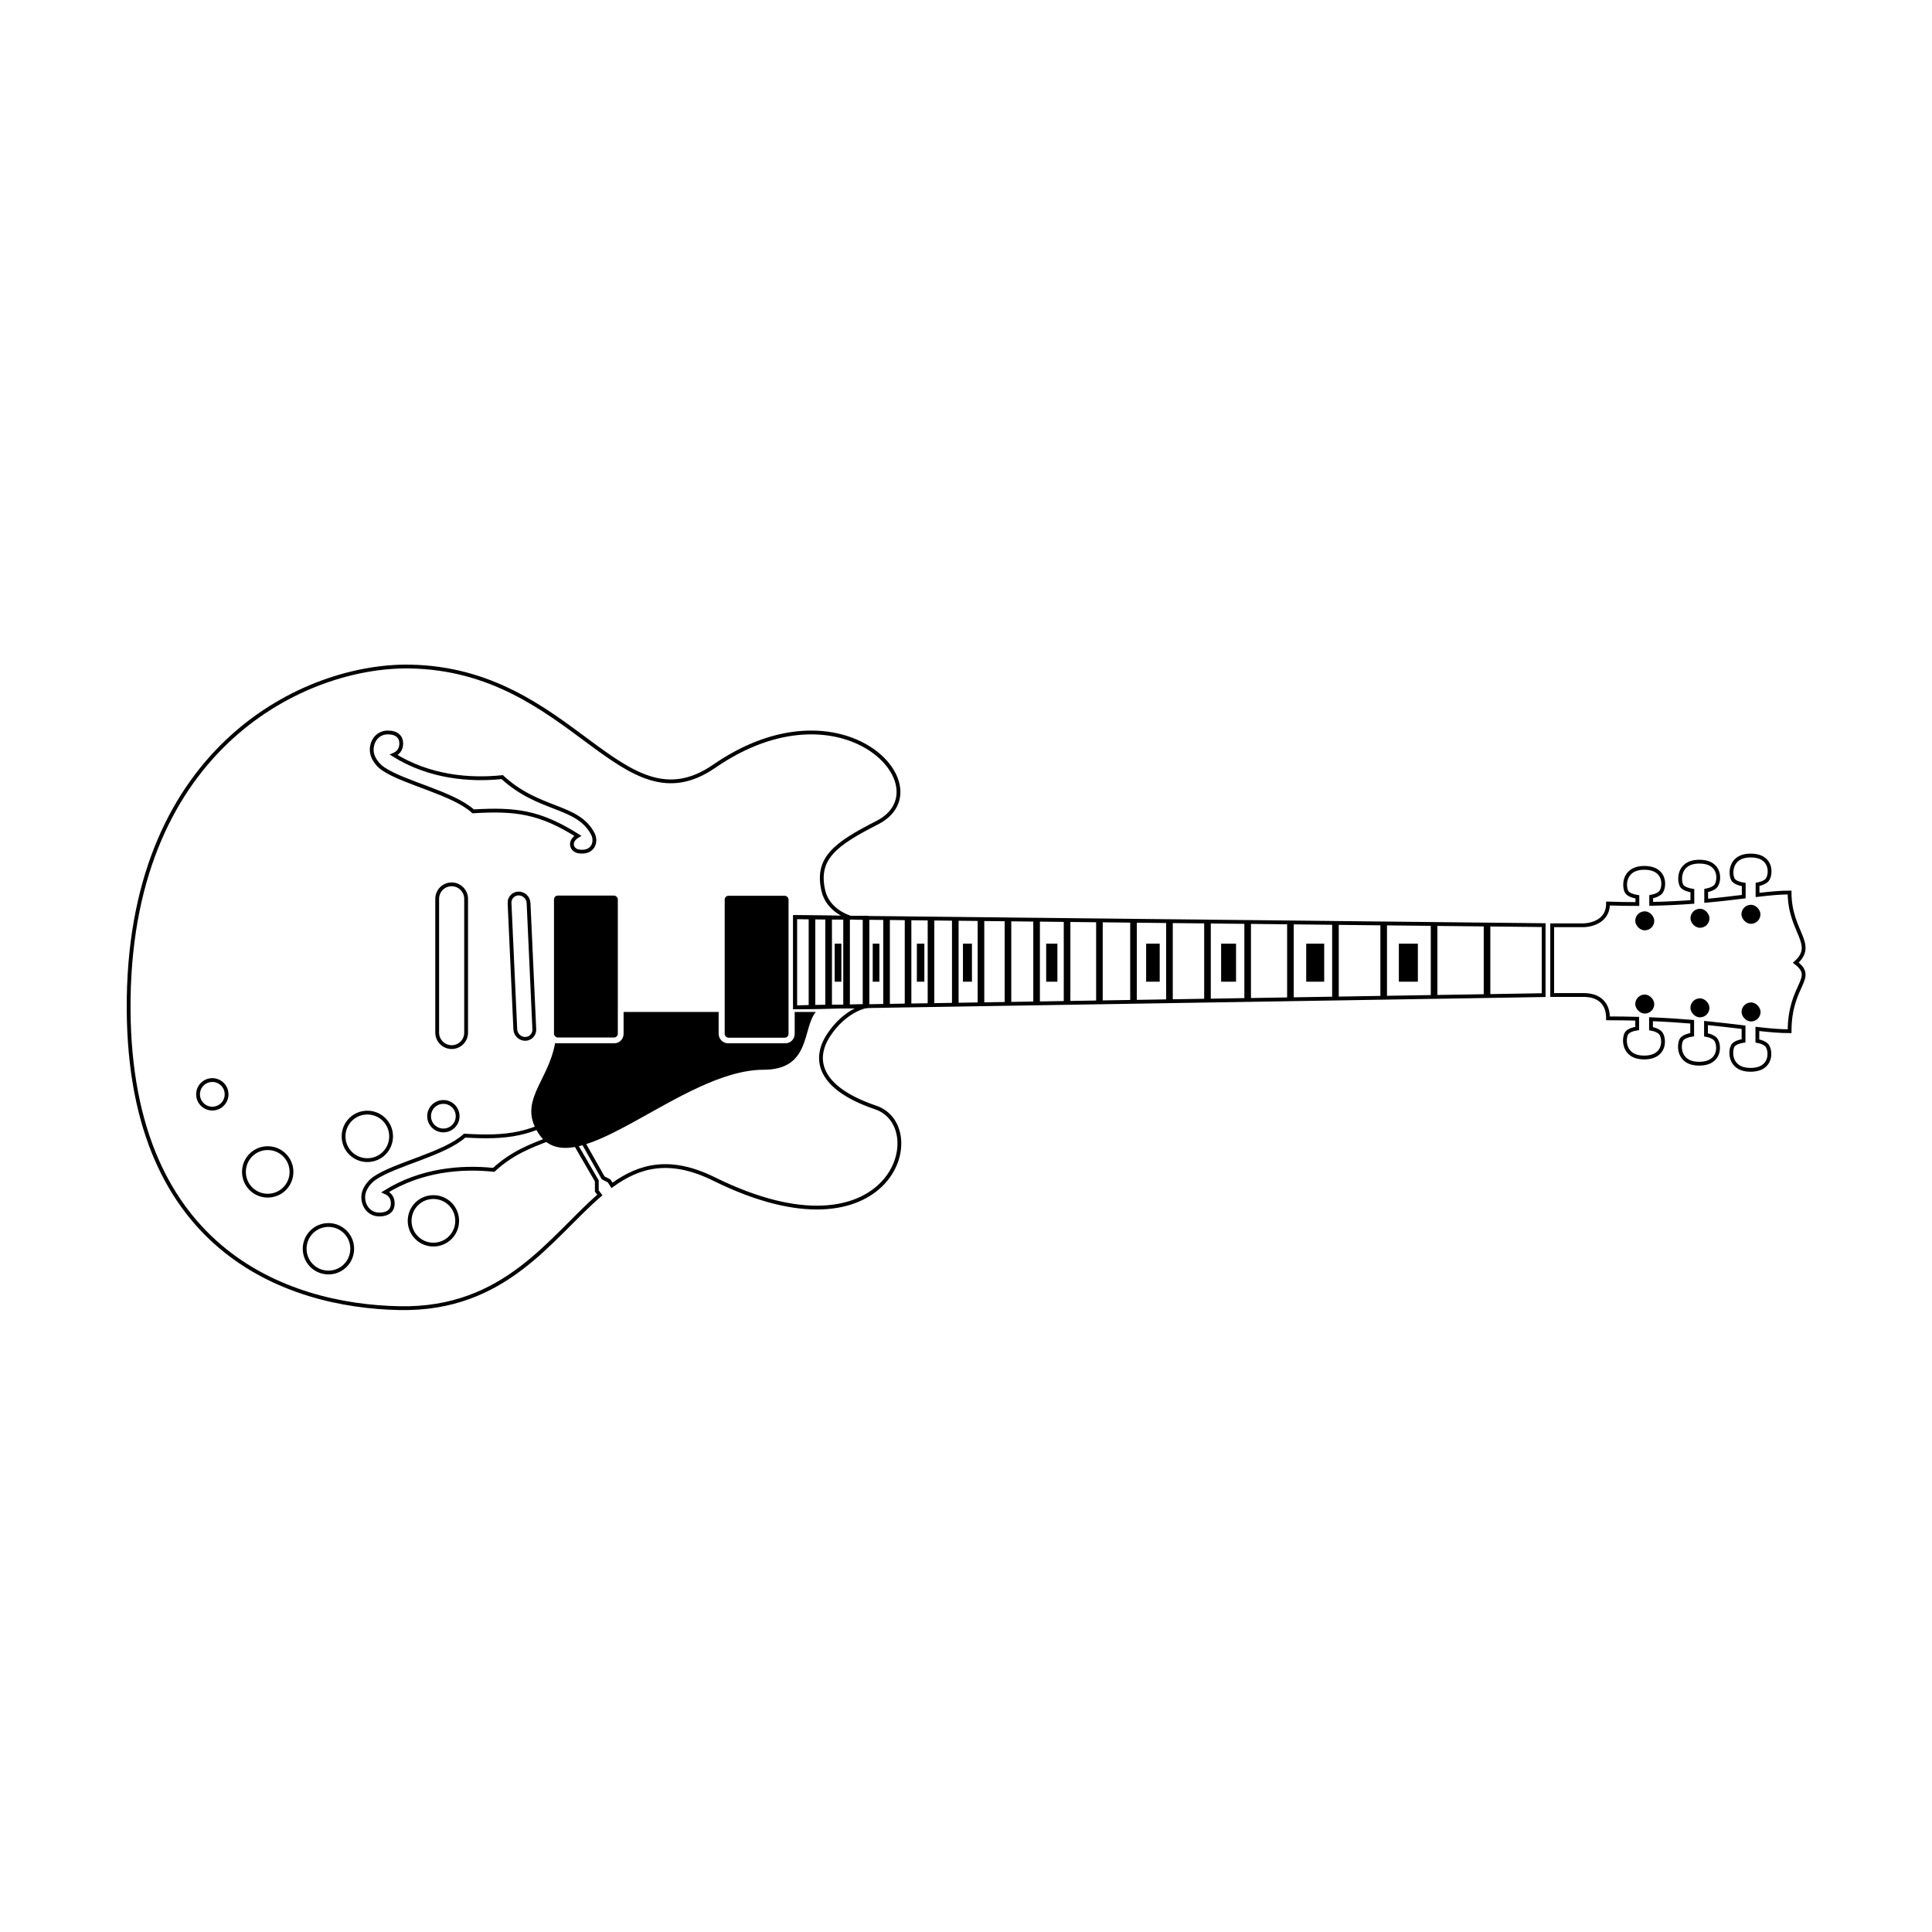 <?xml version="1.0" encoding="UTF-8"?>
<!-- Uploaded to: SVG Repo, www.svgrepo.com, Generator: SVG Repo Mixer Tools -->
<svg width="800px" height="800px" version="1.1" viewBox="144 144 512 512" xmlns="http://www.w3.org/2000/svg">
 <path transform="matrix(5.038 0 0 5.038 148.09 148.09)" d="m30.742 62.049c-2.58 2.216-4.955 6.057-10.535 5.951-6.003-0.114-14.452-3.128-14.249-16.333s9.284-17.502 14.77-17.417c8.601 0.133 11.132 8.623 16.025 5.247 6.794-4.689 12.1 1.172 8.576 2.967-2.231 1.137-3.213 1.882-2.833 3.568 0.239 1.058 1.32 1.396 1.434 1.429l-2.918-0.031v4.746l3.712-0.06v0.007s-1.085 0.201-1.948 1.516c-0.854 1.301-0.489 2.801 2.476 3.807 2.965 1.005 0.833 8.368-8.5 3.762-2.318-1.144-3.919-0.722-5.372 0.333l-0.15-0.234-0.316-0.163-1.482-2.624-0.332 0.233 1.482 2.554v0.531zm13.442-14.583h0.571v0.006zm-24.598-9.748c-0.495 0-0.824 0.391-0.844 0.871-0.02 0.481 0.357 0.875 0.601 1.039 1.128 0.761 3.657 1.265 4.734 2.239 2.25-0.135 3.516 0.033 5.505 1.287-0.503 0.303-0.323 0.76 0.043 0.819 0.758 0.122 0.965-0.501 0.749-0.918-0.798-1.541-2.818-1.188-4.768-2.989-1.712 0.179-3.829 0-5.708-1.171 0.223-0.095 0.397-0.275 0.397-0.601 0-0.325-0.212-0.577-0.708-0.577zm-0.445 25.356c0.495 0 0.708-0.251 0.708-0.577s-0.174-0.506-0.397-0.601c1.879-1.171 3.996-1.349 5.708-1.171 1.949-1.8 3.97-1.448 4.768-2.989 0.216-0.416 0.009-1.039-0.749-0.917-0.365 0.059-0.546 0.516-0.043 0.819-1.989 1.254-3.255 1.421-5.505 1.287-1.076 0.975-3.605 1.477-4.734 2.238-0.243 0.164-0.621 0.558-0.601 1.039 0.02 0.481 0.35 0.871 0.844 0.871zm-1.88-4.11c0 0.695 0.56 1.25 1.25 1.25 0.695 0 1.25-0.56 1.25-1.25 0-0.695-0.559-1.25-1.25-1.25-0.695 0-1.25 0.56-1.25 1.25zm-5.241 1.869c0 0.695 0.56 1.25 1.25 1.25 0.695 0 1.251-0.559 1.251-1.25 0-0.695-0.56-1.25-1.251-1.25-0.695 0-1.25 0.56-1.25 1.25zm-2.414-4.081c0 0.417 0.336 0.751 0.75 0.751 0.417 0 0.751-0.336 0.751-0.751 0-0.417-0.336-0.75-0.751-0.75-0.417 0-0.75 0.336-0.75 0.75zm12.154 1.151c0 0.417 0.336 0.75 0.75 0.75 0.417 0 0.751-0.336 0.751-0.75 0-0.417-0.336-0.75-0.751-0.75-0.417 0-0.75 0.336-0.75 0.75zm-6.546 6.973c0 0.695 0.56 1.25 1.251 1.25 0.695 0 1.25-0.56 1.25-1.25 0-0.695-0.56-1.25-1.25-1.25-0.695 0-1.251 0.56-1.251 1.25zm5.522-1.469c0 0.695 0.56 1.25 1.25 1.25 0.695 0 1.25-0.56 1.25-1.25 0-0.695-0.56-1.25-1.25-1.25-0.695 0-1.25 0.56-1.25 1.25zm5.255-16.717 0.303 6.644c0.013 0.281 0.247 0.502 0.523 0.502 0.268 0 0.489-0.225 0.477-0.502l-0.303-6.644c-0.012-0.281-0.247-0.502-0.523-0.502-0.268 0-0.49 0.225-0.478 0.502zm-3.806-0.223v7.042c0 0.413 0.341 0.76 0.761 0.76 0.423 0 0.761-0.34 0.761-0.76v-7.042c0-0.413-0.34-0.76-0.761-0.76-0.423 0-0.761 0.34-0.761 0.76z" fill="none" stroke="#000000" stroke-width=".2"/>
 <path d="m334.45 412.18v5.781c0 1.359 1.105 2.523 2.473 2.523h15.207c1.391 0 2.473-1.129 2.473-2.523v-5.781h5.586c-3.606 4.387-1.258 15.316-13.852 15.316-21.715 0-49.988 31.066-59.465 17.098-5.867-8.648 2.387-13.793 4.234-24.156 0.152 0.031 0.309 0.047 0.473 0.047h15.211c1.387 0 2.469-1.129 2.469-2.523v-5.781z" fill-rule="evenodd"/>
 <path d="m291.82 381.34h14.902c0.555 0 1.008 0.555 1.008 1.008v35.594c0 0.555-0.449 1.008-1.008 1.008h-14.902c-0.555 0-1.008-0.555-1.008-1.008v-35.594c0-0.555 0.449-1.008 1.008-1.008z" fill-rule="evenodd"/>
 <path d="m337.06 381.39h14.902c0.555 0 1.008 0.555 1.008 1.008v35.594c0 0.555-0.449 1.008-1.008 1.008h-14.902c-0.555 0-1.008-0.555-1.008-1.008v-35.594c0-0.555 0.449-1.008 1.008-1.008z" fill-rule="evenodd"/>
 <path transform="matrix(5.038 0 0 5.038 148.09 148.09)" d="m80.388 51.534-2.905 0.048v-3.76l2.905 0.031zm0.449-0.006h1.652c0.205 0 1.285 0 1.285 1.228 0.54 0 1.051 0.007 1.534 0.02v0.512c-0.239 0.037-0.444 0.115-0.54 0.23-0.176 0.208-0.266 1.297 0.907 1.297 1.174 0 1.08-1.058 0.852-1.297-0.104-0.109-0.285-0.181-0.492-0.22v-0.497c0.798 0.033 1.516 0.08 2.166 0.134v0.68c-0.239 0.037-0.443 0.115-0.54 0.229-0.176 0.208-0.266 1.297 0.908 1.297 1.173 0 1.08-1.058 0.851-1.297-0.104-0.109-0.284-0.181-0.492-0.22v-0.623c0.745 0.074 1.395 0.153 1.975 0.223v0.713c-0.239 0.037-0.444 0.115-0.54 0.229-0.176 0.208-0.266 1.297 0.907 1.297 1.174 0 1.08-1.058 0.852-1.297-0.104-0.109-0.285-0.181-0.492-0.22v-0.635c0.635 0.073 1.185 0.122 1.695 0.122 0-2.471 1.418-2.769 0.327-3.606 1.091-0.983-0.327-1.613-0.327-3.691-0.488 0-1.041 0.053-1.685 0.129v-0.556c0.209-0.04 0.388-0.112 0.492-0.22 0.229-0.24 0.322-1.297-0.852-1.297-1.173 0-1.083 1.089-0.907 1.297 0.097 0.114 0.302 0.192 0.54 0.229v0.636c-0.585 0.071-1.239 0.15-1.975 0.217v-0.54c0.209-0.04 0.388-0.112 0.492-0.22 0.229-0.24 0.323-1.297-0.851-1.297s-1.083 1.089-0.908 1.297c0.098 0.114 0.302 0.192 0.54 0.229v0.592c-0.658 0.049-1.378 0.086-2.166 0.102v-0.377c0.209-0.04 0.388-0.112 0.492-0.22 0.229-0.24 0.322-1.297-0.851-1.297-1.174 0-1.084 1.089-0.908 1.297 0.097 0.115 0.302 0.192 0.54 0.229v0.376c-0.489 7.76e-4 -1.003-0.007-1.544-0.026 0 1.144-1.285 1.144-1.285 1.144h-1.652zm-3.501 0.057-2.638 0.043v-3.835l2.638 0.028zm-2.785 0.045-2.504 0.041v-3.907l2.504 0.027zm-2.651 0.043-2.39 0.04v-3.976l2.39 0.026zm-2.537 0.042-2.221 0.036v-4.04l2.221 0.024zm-2.369 0.039-2.102 0.034v-4.101l2.102 0.022zm-2.249 0.036-1.966 0.032v-4.157l1.966 0.021zm-2.114 0.034-1.852 0.03v-4.211l1.852 0.019zm-2 0.033-1.744 0.028v-4.262l1.744 0.019zm-1.891 0.03-1.645 0.027v-4.311l1.645 0.018zm-1.792 0.029-1.555 0.026v-4.357l1.555 0.017zm-1.703 0.028-1.455 0.024v-4.401l1.455 0.016zm-1.603 0.026-1.358 0.022v-4.44l1.358 0.014zm-1.506 0.024-1.272 0.021v-4.479l1.272 0.013zm-1.42 0.023-1.203 0.02v-4.516l1.203 0.013zm-1.351 0.022-1.13 0.019v-4.551l1.13 0.012zm-1.278 0.021-1.059 0.017v-4.583l1.059 0.012zm-1.206 0.019-0.984 0.016v-4.614l0.984 0.011zm-1.132 0.019-0.931 0.016v-4.643l0.931 0.009zm-1.079 0.018-0.876 0.014v-4.671l0.876 0.009zm-1.024 0.016-0.795 0.013v-4.696l0.795 0.009zm-0.944 0.016-0.727 0.012v-4.72l0.727 0.008zm-0.875 0.015-0.817 0.013v-4.746l0.817 0.009z" fill="none" stroke="#000000" stroke-width=".2"/>
 <path d="m514.71 394.08h5.039v10.078h-5.039z" fill-rule="evenodd"/>
 <path d="m490.16 394.08h4.766v10.078h-4.766z" fill-rule="evenodd"/>
 <path d="m467.61 394.08h3.953v10.078h-3.953z" fill-rule="evenodd"/>
 <path d="m447.74 394.08h3.594v10.078h-3.594z" fill-rule="evenodd"/>
 <path d="m421.25 394.08h2.973v10.078h-2.973z" fill-rule="evenodd"/>
 <path d="m399.19 394.08h2.383v10.078h-2.383z" fill-rule="evenodd"/>
 <path d="m386.98 394.08h1.984v10.078h-1.984z" fill-rule="evenodd"/>
 <path d="m375.28 394.08h1.766v10.078h-1.766z" fill-rule="evenodd"/>
 <path d="m365.2 394.08h1.766v10.078h-1.766z" fill-rule="evenodd"/>
 <path d="m579.88 385.51c1.391 0 2.519 1.391 2.519 2.519 0 1.391-1.129 2.519-2.519 2.519s-2.519-1.391-2.519-2.519c0-1.391 1.129-2.519 2.519-2.519z" fill-rule="evenodd"/>
 <path d="m594.51 384.83c1.391 0 2.519 1.391 2.519 2.519 0 1.391-1.129 2.519-2.519 2.519-1.391 0-2.519-1.391-2.519-2.519 0-1.391 1.129-2.519 2.519-2.519z" fill-rule="evenodd"/>
 <path d="m608.02 383.78c1.391 0 2.519 1.391 2.519 2.519 0 1.391-1.129 2.519-2.519 2.519-1.391 0-2.519-1.391-2.519-2.519 0-1.391 1.129-2.519 2.519-2.519z" fill-rule="evenodd"/>
 <path d="m579.88 407.57c1.391 0 2.519 1.391 2.519 2.519 0 1.391-1.129 2.519-2.519 2.519s-2.519-1.391-2.519-2.519c0-1.391 1.129-2.519 2.519-2.519z" fill-rule="evenodd"/>
 <path d="m594.5 408.57c1.391 0 2.519 1.391 2.519 2.519 0 1.391-1.129 2.519-2.519 2.519s-2.519-1.391-2.519-2.519c0-1.391 1.129-2.519 2.519-2.519z" fill-rule="evenodd"/>
 <path d="m608.05 409.66c1.391 0 2.519 1.391 2.519 2.519 0 1.391-1.129 2.519-2.519 2.519s-2.519-1.391-2.519-2.519c0-1.391 1.129-2.519 2.519-2.519z" fill-rule="evenodd"/>
</svg>